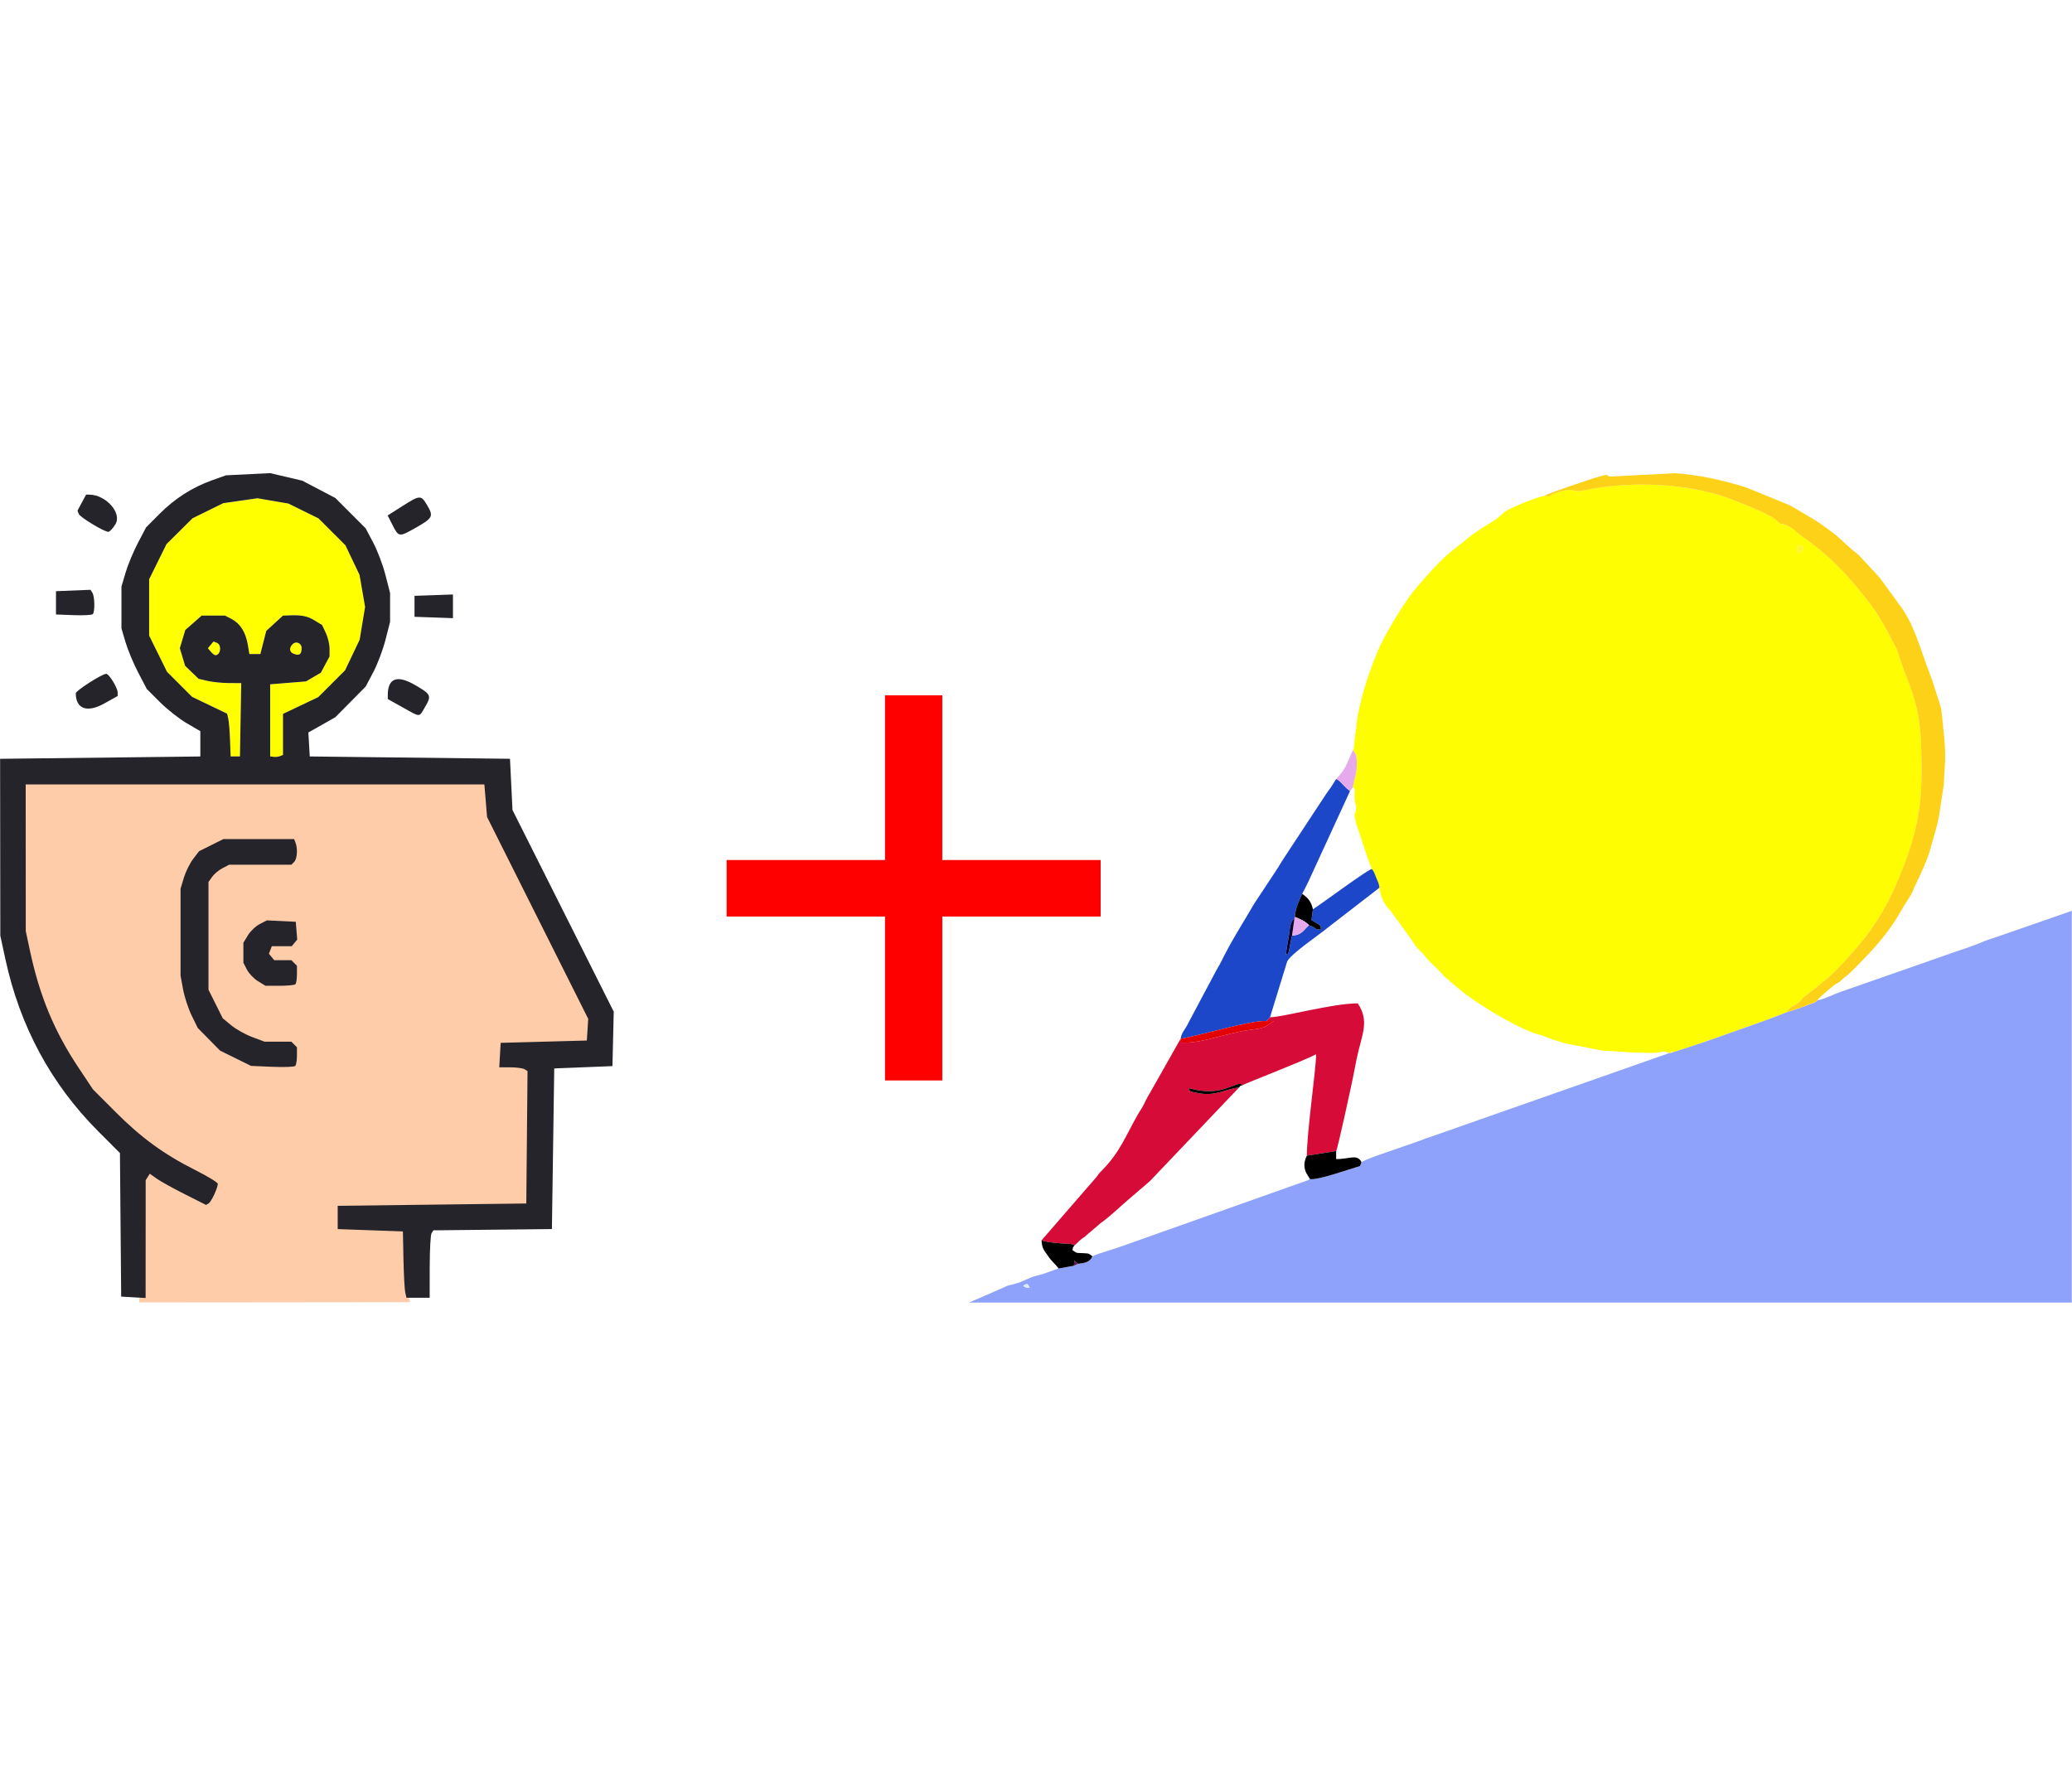 <?xml version="1.0" encoding="UTF-8" standalone="no"?>
<!-- Created with Inkscape (http://www.inkscape.org/) -->

<svg
   width="350"
   height="300"
   viewBox="0 0 350 300"
   version="1.1"
   id="svg1"
   xml:space="preserve"
   inkscape:version="1.3.2 (091e20e, 2023-11-25, custom)"
   sodipodi:docname="03363.svg"
   inkscape:export-filename="03363.png"
   inkscape:export-xdpi="96"
   inkscape:export-ydpi="96"
   xmlns:inkscape="http://www.inkscape.org/namespaces/inkscape"
   xmlns:sodipodi="http://sodipodi.sourceforge.net/DTD/sodipodi-0.dtd"
   xmlns="http://www.w3.org/2000/svg"
   xmlns:svg="http://www.w3.org/2000/svg"><sodipodi:namedview
     id="namedview1"
     pagecolor="#ffffff"
     bordercolor="#666666"
     borderopacity="1.0"
     inkscape:showpageshadow="2"
     inkscape:pageopacity="0.0"
     inkscape:pagecheckerboard="0"
     inkscape:deskcolor="#d1d1d1"
     inkscape:document-units="px"
     inkscape:zoom="0.41512266"
     inkscape:cx="-140.9222"
     inkscape:cy="132.49096"
     inkscape:window-width="1920"
     inkscape:window-height="1009"
     inkscape:window-x="-8"
     inkscape:window-y="-8"
     inkscape:window-maximized="1"
     inkscape:current-layer="layer1" /><defs
     id="defs1"><style
       type="text/css"
       id="style2">
   <![CDATA[
    .fil5 {fill:black}
    .fil8 {fill:#05002D}
    .fil4 {fill:#1C47C9}
    .fil11 {fill:#62155A}
    .fil1 {fill:#8EA2FB}
    .fil2 {fill:#D70B37}
    .fil10 {fill:#DBECF9}
    .fil6 {fill:#E30101}
    .fil7 {fill:#E6AAEC}
    .fil3 {fill:#FED119}
    .fil9 {fill:#FEF42F}
    .fil0 {fill:#FFFD02}
   ]]>
  </style></defs><g
     inkscape:label="Ebene 1"
     inkscape:groupmode="layer"
     id="layer1"
     transform="translate(-110.629,-124.825)"><g
       id="Ebene_x0020_1"
       transform="matrix(1.53,0,0,1.53,37.691,487.752)"
       inkscape:label="Ebene 1"
       inkscape:groupmode="layer"
       style="clip-rule:evenodd;fill-rule:evenodd;image-rendering:optimizeQuality;shape-rendering:geometricPrecision;text-rendering:geometricPrecision">
  
 </g><g
       id="g1"
       transform="matrix(0.467,0,0,0.467,112.32,146.47)"><g
         id="g22"
         transform="matrix(-3.183,0,0,3.183,570.515,-272.521)"><path
           style="fill:#ffccaa;stroke:#ffccaa"
           d="m 134.547,217.946 c 0.245,-2.306 0.199,-4.63 0.268,-6.945 2.469,-0.088 4.939,-0.176 7.408,-0.265 -0.258,-0.8 0.568,-2.671 -0.519,-2.652 -6.971,-0.086 -13.941,-0.172 -20.912,-0.258 -0.047,-5.015 -0.094,-10.03 -0.141,-15.045 0.784,-1.122 3.642,0.529 3.161,-1.297 -0.121,-0.917 0.3,-2.393 -1.149,-1.942 -2.917,-0.079 -5.834,-0.158 -8.751,-0.237 -0.007,-1.209 -0.467,-2.51 0.384,-3.546 3.65,-7.285 7.301,-14.57 10.951,-21.854 0.102,-1.235 0.205,-2.469 0.307,-3.704 17.374,0 34.749,0 52.123,0 -0.027,5.611 0.043,11.233 -0.044,16.838 -1.049,5.964 -3.227,11.744 -6.823,16.651 -1.435,2.231 -3.611,3.875 -5.472,5.736 -2.746,2.67 -6.369,4.077 -9.491,6.162 0.136,1.764 1.43,3.076 2.875,1.626 1.658,-0.847 3.357,-1.648 4.852,-2.77 0.9,1.126 0.288,2.691 0.468,4.026 0.002,3.367 0.004,6.733 0.006,10.1 -9.881,-0.009 -19.762,-0.018 -29.643,-0.028 0.046,-0.198 0.093,-0.397 0.14,-0.595 z m 19.282,-26.619 c 1.456,-0.491 2.514,-1.533 3.517,-2.651 1.804,-1.785 2.374,-4.479 2.736,-6.918 -0.034,-3.286 0.067,-6.592 -0.05,-9.866 -0.529,-1.927 -1.359,-4.147 -3.434,-4.786 -1.522,-1.116 -3.437,-0.559 -5.191,-0.689 -1.411,0 -2.822,0 -4.233,0 -0.94,1.579 0.016,3.526 1.872,2.91 1.88,0.054 3.812,-0.108 5.66,0.08 1.247,0.531 2.565,1.608 2.201,3.102 -0.052,3.719 0.104,7.487 -0.077,11.176 -0.805,1.328 -1.114,3.051 -2.521,3.9 -1.681,1.238 -3.701,2.117 -5.815,1.851 -1.318,-0.371 -1.94,0.914 -1.631,2.039 0.618,1.717 3.199,0.527 4.698,0.74 0.831,0.032 1.514,-0.607 2.268,-0.889 z m -2.557,-8.758 c 1.352,-0.789 1.893,-2.284 1.665,-3.758 -0.004,-1.487 -1.475,-2.792 -2.839,-3.148 -1.038,0.05 -2.075,0.099 -3.113,0.149 -0.025,0.963 -0.536,2.381 0.635,2.778 0.912,0.132 2.34,-0.486 2.417,0.861 -0.459,1.206 -1.818,0.457 -2.672,0.849 -1.268,1.049 -0.361,3.659 1.623,2.787 0.846,0.021 1.615,0.113 2.283,-0.517 z"
           id="path7" /><path
           style="fill:#ffff00"
           d="m 148.547,156.986 -0.331,-0.137 v -2.33 -2.33 l -2,-0.95 -2,-0.95 -1.527,-1.527 -1.527,-1.527 -0.828,-1.735 -0.828,-1.735 -0.309,-1.869 -0.309,-1.869 0.316,-1.82 0.316,-1.82 0.801,-1.679 0.801,-1.679 1.529,-1.529 1.529,-1.529 1.713,-0.843 1.713,-0.843 1.756,-0.301 1.756,-0.301 1.945,0.28 1.945,0.28 1.743,0.858 1.743,0.858 1.479,1.468 1.479,1.468 0.987,1.997 0.987,1.997 v 3.202 3.202 l -1.015,2.055 -1.015,2.055 -1.424,1.424 -1.424,1.424 -1.992,0.958 -1.992,0.958 -0.132,0.577 c -0.072,0.317 -0.162,1.411 -0.199,2.429 l -0.067,1.852 h -0.529 -0.529 l -0.073,-4.167 -0.073,-4.167 1.396,-0.006 c 0.768,-0.003 1.856,-0.113 2.418,-0.243 l 1.022,-0.237 0.77,-0.738 0.77,-0.738 0.301,-1.003 0.301,-1.003 -0.31,-1.034 -0.31,-1.034 -0.932,-0.818 -0.932,-0.818 h -1.327 -1.327 l -0.741,0.383 c -0.964,0.499 -1.6,1.494 -1.836,2.874 l -0.189,1.109 h -0.625 -0.625 l -0.333,-1.313 -0.333,-1.313 -0.949,-0.869 -0.949,-0.869 -0.731,-0.029 c -1.392,-0.056 -2.058,0.08 -2.886,0.587 l -0.832,0.509 -0.425,0.896 c -0.234,0.493 -0.425,1.296 -0.425,1.786 v 0.89 l 0.493,0.922 0.493,0.922 0.845,0.496 0.845,0.496 2.036,0.165 2.036,0.165 v 4.097 4.097 l -0.397,0.052 c -0.218,0.029 -0.546,-0.01 -0.728,-0.085 z m -2.271,-11.646 c -0.309,-0.309 -0.19,-1.085 0.188,-1.23 0.408,-0.156 0.958,0.286 0.958,0.769 0,0.174 -0.188,0.388 -0.419,0.476 -0.518,0.199 -0.513,0.199 -0.728,-0.016 z m 9.26,0 c -0.313,-0.313 -0.187,-1.086 0.201,-1.235 l 0.378,-0.145 0.316,0.381 0.316,0.381 -0.329,0.397 c -0.358,0.432 -0.608,0.494 -0.882,0.22 z"
           id="path6" /><path
           style="fill:#24242a"
           d="m 131.544,215.036 c -0.002,-1.928 -0.097,-3.652 -0.211,-3.832 l -0.207,-0.326 -6.734,-0.071 -6.734,-0.071 -0.132,-9.128 -0.132,-9.128 -3.307,-0.132 -3.307,-0.132 -0.074,-3.094 -0.074,-3.094 5.753,-11.459 5.753,-11.459 0.142,-2.91 0.142,-2.91 11.377,-0.132 11.377,-0.132 0.079,-1.362 0.079,-1.362 -1.534,-0.868 -1.534,-0.868 -1.72,-1.74 -1.72,-1.74 -0.866,-1.635 c -0.477,-0.899 -1.102,-2.555 -1.389,-3.679 l -0.523,-2.044 v -1.635 -1.635 l 0.523,-2.044 c 0.287,-1.124 0.913,-2.78 1.389,-3.68 l 0.866,-1.637 1.72,-1.722 1.72,-1.722 1.882,-0.985 1.882,-0.985 1.822,-0.428 1.822,-0.428 2.514,0.124 2.514,0.124 1.57,0.561 c 2.262,0.809 4.229,2.066 5.978,3.822 l 1.529,1.535 0.928,1.773 c 0.51,0.975 1.14,2.487 1.398,3.36 l 0.47,1.587 v 2.381 2.381 l -0.47,1.587 c -0.259,0.873 -0.906,2.421 -1.439,3.439 l -0.968,1.851 -1.493,1.494 c -0.821,0.822 -2.19,1.901 -3.043,2.399 l -1.55,0.906 v 1.438 1.438 l 11.377,0.132 11.377,0.132 -0.012,10.054 -0.012,10.054 -0.585,2.696 c -1.652,7.618 -5.199,14.182 -10.566,19.555 l -2.444,2.446 -0.07,8.157 -0.07,8.157 -1.389,0.08 -1.389,0.08 -0.004,-6.695 -0.004,-6.695 -0.233,-0.368 -0.233,-0.368 -0.778,0.554 c -0.428,0.305 -1.867,1.103 -3.199,1.775 l -2.421,1.221 -0.295,-0.182 c -0.307,-0.19 -1.035,-1.753 -1.035,-2.223 0,-0.149 1.161,-0.856 2.58,-1.571 3.57,-1.8 6.115,-3.658 9.076,-6.623 l 2.527,-2.532 1.643,-2.469 c 2.768,-4.159 4.412,-8.124 5.522,-13.307 l 0.474,-2.216 0.004,-8.334 0.004,-8.334 h -26.062 -26.061 l -0.154,1.852 -0.154,1.852 -5.747,11.469 -5.747,11.469 0.08,1.231 0.08,1.231 4.895,0.132 4.895,0.132 0.08,1.389 0.08,1.389 -1.271,0.004 c -0.699,0.002 -1.421,0.1 -1.606,0.217 l -0.335,0.213 0.07,7.522 0.07,7.522 10.716,0.132 10.716,0.132 v 1.323 1.323 l -3.704,0.132 -3.704,0.132 -0.065,3.175 c -0.036,1.746 -0.127,3.443 -0.203,3.77 l -0.139,0.595 h -1.318 -1.318 z m 18.128,-62.115 v -4.097 l -2.036,-0.165 -2.036,-0.165 -0.845,-0.496 -0.845,-0.496 -0.493,-0.922 -0.493,-0.922 v -0.89 c 0,-0.49 0.191,-1.293 0.425,-1.786 l 0.425,-0.896 0.832,-0.509 c 0.828,-0.507 1.494,-0.642 2.886,-0.587 l 0.731,0.029 0.949,0.869 0.949,0.869 0.333,1.313 0.333,1.313 h 0.625 0.625 l 0.189,-1.109 c 0.235,-1.379 0.872,-2.375 1.836,-2.874 l 0.741,-0.383 h 1.327 1.327 l 0.932,0.818 0.932,0.818 0.31,1.034 0.31,1.034 -0.301,1.003 -0.301,1.003 -0.77,0.738 -0.77,0.738 -1.022,0.237 c -0.562,0.13 -1.65,0.24 -2.418,0.243 l -1.396,0.006 0.073,4.167 0.073,4.167 h 0.529 0.529 l 0.067,-1.852 c 0.037,-1.019 0.127,-2.112 0.199,-2.429 l 0.132,-0.577 1.992,-0.958 1.992,-0.958 1.424,-1.424 1.424,-1.424 1.015,-2.055 1.015,-2.055 v -3.202 -3.202 l -0.987,-1.997 -0.987,-1.997 -1.479,-1.468 -1.479,-1.468 -1.743,-0.858 -1.743,-0.858 -1.945,-0.28 -1.945,-0.28 -1.756,0.301 -1.756,0.301 -1.713,0.843 -1.713,0.843 -1.529,1.529 -1.529,1.529 -0.801,1.679 -0.801,1.679 -0.316,1.82 -0.316,1.82 0.309,1.869 0.309,1.869 0.828,1.735 0.828,1.735 1.527,1.527 1.527,1.527 2,0.95 2,0.95 v 2.33 2.33 l 0.331,0.137 c 0.182,0.075 0.509,0.113 0.728,0.085 l 0.397,-0.052 z m -2.667,-7.565 c 0.489,-0.188 0.543,-0.668 0.122,-1.089 -0.398,-0.398 -1.026,-0.129 -1.026,0.44 0,0.722 0.249,0.9 0.904,0.649 z m 9.414,-0.236 0.329,-0.397 -0.316,-0.381 -0.316,-0.381 -0.378,0.145 c -0.585,0.225 -0.448,1.411 0.163,1.411 0.103,0 0.336,-0.179 0.517,-0.397 z m -9.591,47.078 c -0.109,-0.112 -0.198,-0.635 -0.198,-1.164 v -0.961 l 0.318,-0.318 0.318,-0.318 h 1.525 1.525 l 1.399,-0.524 c 0.769,-0.288 1.837,-0.885 2.372,-1.327 l 0.973,-0.803 0.812,-1.626 0.812,-1.626 v -6.117 -6.117 l -0.413,-0.59 c -0.227,-0.324 -0.757,-0.767 -1.177,-0.985 l -0.765,-0.395 h -3.532 -3.532 l -0.318,-0.318 c -0.339,-0.339 -0.422,-1.485 -0.157,-2.174 l 0.161,-0.419 h 4.021 4.021 l 1.382,0.689 1.382,0.689 0.676,0.887 c 0.372,0.488 0.845,1.447 1.051,2.131 l 0.375,1.245 v 4.936 4.936 l -0.29,1.57 c -0.159,0.863 -0.599,2.202 -0.976,2.974 l -0.687,1.404 -1.269,1.289 -1.269,1.289 -1.762,0.868 -1.762,0.868 -2.408,0.103 c -1.324,0.057 -2.497,0.012 -2.607,-0.1 z m -0.022,-9.287 c -0.097,-0.097 -0.176,-0.609 -0.176,-1.138 v -0.961 l 0.318,-0.318 0.318,-0.318 h 0.973 0.973 l 0.302,-0.363 0.302,-0.363 -0.165,-0.43 -0.165,-0.43 h -1.13 -1.13 l -0.314,-0.378 -0.314,-0.378 0.083,-1.011 0.083,-1.011 1.643,-0.079 1.643,-0.079 0.816,0.422 c 0.449,0.232 1.049,0.803 1.333,1.269 l 0.516,0.847 9.9e-4,1.138 9.9e-4,1.138 -0.41,0.792 c -0.225,0.436 -0.791,1.025 -1.257,1.309 l -0.847,0.516 -1.61,9.9e-4 c -0.885,5.4e-4 -1.689,-0.078 -1.786,-0.175 z m -14.702,-31.456 c -0.798,-1.353 -0.738,-1.487 1.153,-2.574 2.003,-1.152 3.049,-0.749 3.053,1.178 l 9.9e-4,0.44 -1.697,0.949 c -2.054,1.149 -1.838,1.148 -2.511,0.008 z m 36.42,-0.451 -1.521,-0.851 9.9e-4,-0.4 c 0.001,-0.525 0.979,-2.12 1.299,-2.12 0.47,0 3.462,1.914 3.461,2.214 -0.006,1.783 -1.297,2.243 -3.24,1.156 z m -39.621,-11.043 v -1.344 l 2.183,0.077 2.183,0.077 v 1.191 1.191 l -2.183,0.077 -2.183,0.077 z m 40.932,0.892 c -0.256,-0.256 -0.228,-2.005 0.039,-2.426 l 0.218,-0.343 1.961,0.079 1.961,0.079 v 1.323 1.323 l -1.996,0.076 c -1.098,0.042 -2.08,-0.008 -2.183,-0.11 z m -36.664,-9.798 c -1.978,-1.115 -2.083,-1.314 -1.345,-2.565 0.708,-1.2 0.804,-1.197 2.838,0.094 l 1.66,1.053 -0.532,1.043 c -0.729,1.428 -0.748,1.431 -2.622,0.375 z m 34.09,-0.421 c -0.767,-1.249 1.028,-3.315 2.923,-3.363 l 0.403,-0.01 0.491,0.912 0.491,0.912 -0.143,0.373 c -0.147,0.384 -2.877,2.037 -3.364,2.037 -0.15,0 -0.51,-0.387 -0.801,-0.86 z"
           id="path5" /></g><g
         id="_163203744"
         style="clip-rule:evenodd;fill-rule:evenodd;image-rendering:optimizeQuality;shape-rendering:geometricPrecision;text-rendering:geometricPrecision"
         transform="matrix(6.5979889e-4,0,0,6.5979889e-4,346.913,124.829)">
   <path
   class="fil0"
   d="m 457491,41235 c -3225,4966 -3184,1286 -3356,1230 -517,-3146 -373,-1640 1750,-3135 l 1607,1904 z M 315366,12397 c -3529,454 -20627,7138 -22684,9536 -3043,3546 -11650,7817 -16919,11827 l -12692,10136 c -5797,4834 -17949,18422 -22124,24378 -5373,7667 -13121,20410 -16761,28895 -4732,11031 -10896,29297 -11968,42143 -256,3055 -547,3715 -893,6763 -324,2857 -222,4526 -813,5920 1088,1445 1524,1583 1865,4177 220,1668 197,4315 47,6006 -337,3805 -1578,6560 -2068,10109 1771,1231 825,18 1003,5935 111,3715 926,3057 792,5839 -174,3625 -2286,1073 1224,11588 l 5276,15862 c 914,2659 1438,3113 2021,5515 660,771 357,-68 1462,2081 233,454 730,1810 964,2406 1012,2575 1520,2991 1866,5731 206,4022 2678,9664 6005,12531 l 11703,16198 c 1065,1520 1758,2947 3143,4468 1592,1748 2619,2327 4109,4345 2241,3035 6838,6921 9119,9482 971,1089 943,1214 2043,2184 132,116 342,257 475,370 134,113 336,263 470,375 134,112 320,280 453,391 l 3201,2718 c 9425,8736 31720,22153 43632,26543 1887,696 3485,892 5799,1811 3765,1496 8224,3013 12068,3995 l 19092,3737 c 3211,641 4809,189 7917,537 4038,453 17973,1177 22907,772 4814,-396 1763,-1506 6751,201 h 846 c 619,-1254 44,-1431 845,-342 10799,-3384 20587,-6694 31502,-10645 10595,-3835 21371,-7379 31090,-11361 2635,-4099 4450,-3268 7356,-5944 1421,-1308 1165,-1706 2391,-2628 5426,-4087 11719,-8911 16728,-13853 962,-950 1581,-1661 2470,-2544 2905,-2886 6003,-6493 8865,-9723 12321,-13906 20270,-29030 26686,-46201 8532,-22836 10085,-36616 9384,-62666 -516,-19166 -3084,-27931 -9641,-44244 -1731,-4306 -2814,-9428 -4950,-13515 -3730,-7136 -8567,-16275 -13488,-22677 -11036,-14357 -21499,-25993 -36453,-36259 -2849,-1955 -6533,-6057 -10521,-7178 -3554,-999 172,901 -2355,-503 -477,-266 -2007,-1784 -2540,-2236 -4518,-3830 -26908,-12287 -32089,-13766 -22823,-6512 -50439,-6967 -72907,-2185 -7426,1581 -3736,-2409 -15632,1415 -5220,1678 -781,2258 -6069,1552 z"
   id="path7-2"
   inkscape:connector-curvature="0"
   style="fill:#fffd02" />
   <path
   class="fil1"
   d="m 29715,445378 c 2658,-1372 2031,-1163 3525,1143 -1698,80 -484,365 -2102,-181 -1351,-455 -820,-508 -1423,-963 z m 435301,-156415 -845,892 c -5017,2052 -10866,4155 -16039,5700 -9719,3982 -20495,7526 -31090,11361 -10915,3951 -20703,7261 -31502,10645 l -845,342 h -846 l -131906,46298 c -2537,709 -2866,1099 -5576,2032 l -21359,7388 c -2437,910 -7968,2746 -9881,4118 l -829,2108 c -5360,1526 -23127,7905 -27446,7144 l -1099,626 -103005,36515 c -4847,1803 -10813,3156 -15149,5182 -1231,3202 -4363,3757 -7859,4127 l -2253,1061 -8449,1528 c -4068,1200 -6368,2544 -11488,3780 -6223,1500 -6540,3299 -15112,5309 -2537,595 -1402,440 -2982,1095 L -1,454679 H 604520 V 239925 l -43296,15042 c -3578,984 -5310,1928 -8618,3219 -5916,2309 -12027,4097 -17524,6148 l -57022,19917 c -3695,1228 -9961,4455 -13044,4711 z"
   id="path9"
   inkscape:connector-curvature="0"
   style="fill:#8ea2fb" />
   <path
   class="fil2"
   d="m 164967,298263 -2132,2120 4156,-62 c -3701,2497 -4385,3814 -10575,4542 -16560,1947 -27584,7807 -40135,7310 l -320,-2140 -16871,29828 c -1650,2630 -2315,4308 -3823,7168 -1041,1973 -1358,2141 -2250,3669 -7135,12227 -9881,21194 -20523,31897 -1639,1648 -1295,1426 -2659,3258 l -30098,34685 c 2410,1157 10016,1698 13545,1884 571,30 2046,67 2533,166 1423,288 1764,708 1934,806 1020,-850 1414,-1327 2469,-2330 1662,-1578 1776,-1364 3339,-2595 1200,-946 1356,-1305 2733,-2341 l 5915,-5074 c 5325,-3749 10134,-8617 15099,-12805 l 11826,-10156 48829,-51293 c -6610,555 -12516,4743 -21484,3217 -7270,-1237 -4998,-1190 -6101,-2921 19636,5687 26118,-4944 29656,-1633 1331,-961 32837,-13012 40204,-16910 0,8262 -5073,42226 -5073,55594 l 16065,-2526 c 928,-1673 8340,-35954 9235,-40449 710,-3566 1177,-6163 1949,-9888 2822,-13619 7326,-20664 652,-30631 -14003,0 -41058,7609 -48095,7609 z"
   id="path11"
   inkscape:connector-curvature="0"
   style="fill:#d70b37" />
   <path
   class="fil3"
   d="m 315366,12398 c 5288,706 849,126 6069,-1552 11896,-3824 8207,166 15632,-1415 22468,-4782 50084,-4327 72907,2185 5181,1479 27571,9936 32089,13766 533,452 2063,1970 2540,2236 2526,1404 -1199,-495 2355,503 3988,1121 7672,5223 10521,7178 14954,10267 25417,21902 36453,36259 4921,6402 9758,15541 13488,22677 2136,4087 3219,9209 4950,13515 6557,16313 9124,25078 9641,44244 701,26051 -852,39830 -9384,62666 -6416,17171 -14365,32296 -26686,46201 -2862,3230 -5960,6837 -8865,9723 -889,884 -1508,1595 -2470,2544 -5009,4942 -11301,9765 -16728,13853 -1225,923 -970,1320 -2391,2628 -2906,2675 -4720,1844 -7356,5944 5173,-1545 11022,-3648 16039,-5700 l 845,-892 c 1414,-2112 9694,-8665 9844,-8757 1814,-1117 846,-141 2631,-1609 1152,-948 1382,-1398 2590,-2317 2641,-2008 2964,-2369 5018,-4437 9620,-9681 18724,-19287 25402,-31243 2837,-5080 5190,-7745 6932,-11669 390,-879 739,-1986 1241,-2986 2691,-5359 6932,-14484 8421,-20326 1941,-7620 3609,-11344 4809,-18865 l 2467,-16134 c 362,-10807 1320,-12632 270,-24993 l -1493,-14791 c -207,-2031 -1039,-4613 -1864,-7065 -1725,-5117 -2945,-9607 -4889,-14558 -4758,-12120 -7777,-25190 -15572,-36002 -1104,-1533 -946,-914 -2131,-2942 L 499039,57091 487651,44805 c -1285,-1213 -1670,-1262 -2828,-2245 -7784,-6601 -6146,-6437 -18107,-14867 -907,-639 -1581,-1077 -2531,-1696 l -11680,-6921 c -1261,-722 -1753,-1115 -3290,-1783 L 425801,7733 C 413157,3870 400850,981 387032,-5 l -34915,1827 c -4162,111 1062,-2397 -8744,623 -2272,700 -25386,8311 -28009,9947 z"
   id="path13"
   inkscape:connector-curvature="0"
   style="fill:#fed119" />
   <path
   class="fil4"
   d="m 115962,310032 c 10566,-1670 38677,-10293 46873,-9649 l 2132,-2120 9325,-30315 c 1285,-3983 18158,-15196 22502,-18928 l 28170,-21779 c -347,-2740 -855,-3156 -1866,-5731 -234,-595 -731,-1951 -964,-2406 -1105,-2149 -802,-1310 -1462,-2081 -3192,987 -27181,18878 -32205,22055 l -751,5921 c 6508,3808 4664,2869 5236,5248 -5103,-525 -1361,-582 -6604,-2417 -2971,2304 -3319,5209 -9314,5723 -499,2003 -781,3344 -1086,5194 -1054,6382 -1130,4107 -2250,5356 343,-3904 1115,-7221 1694,-11028 691,-4542 523,-6754 2987,-9157 l 204,-642 c 79,-4154 2637,-9780 4014,-12652 1211,-2203 2295,-4515 3417,-6758 l 22822,-49625 c -1645,-1199 -2194,-1735 -3711,-3315 -642,-669 -1009,-1165 -1647,-1733 -1721,-1530 -807,-723 -2252,-1561 -1118,1756 -1657,2733 -2713,4319 -942,1414 -1870,2553 -2873,4053 l -22485,34157 c -2067,3086 -3512,5709 -5579,8794 l -11438,17309 c -5397,9390 -9856,16031 -15514,26760 -1927,3655 -2869,5877 -5006,9368 l -14996,28191 c -2368,5025 -4013,5546 -4659,9449 z"
   id="path15"
   inkscape:connector-curvature="0"
   style="fill:#1c47c9" />
   <path
   class="fil5"
   d="m 185161,374149 c -1011,1842 -1599,4379 -1244,6518 509,3077 1687,4044 2936,6324 4319,761 22086,-5618 27446,-7144 l 829,-2108 c -2387,-4714 -6413,-1691 -13902,-1691 v -4426 l -16065,2526 z"
   id="path17"
   inkscape:connector-curvature="0"
   style="fill:#000000" />
   <path
   class="fil5"
   d="m 49038,436029 8449,-1528 149,-2735 2104,1675 c 3496,-370 6628,-926 7859,-4127 -2138,-1476 -1405,-1538 -5022,-1702 -4365,-199 -3227,129 -5930,-1681 744,-2807 -350,-388 1102,-2536 -171,-98 -511,-518 -1934,-806 -487,-99 -1962,-136 -2533,-166 -3529,-187 -11135,-727 -13545,-1884 90,4631 1627,5727 3544,8613 2144,3227 3845,4128 5757,6877 z"
   id="path19"
   inkscape:connector-curvature="0"
   style="fill:#000000" />
   <path
   class="fil6"
   d="m 115962,310032 320,2140 c 12550,497 23575,-5362 40135,-7310 6190,-728 6874,-2045 10575,-4542 l -4156,62 c -8197,-643 -36307,7980 -46873,9649 z"
   id="path21"
   inkscape:connector-curvature="0"
   style="fill:#e30101" />
   <path
   class="fil5"
   d="m 178581,243277 c 2663,971 6040,2536 7766,4555 5243,1834 1501,1891 6604,2417 -571,-2379 1272,-1440 -5236,-5248 l 751,-5921 c -781,-4119 -2836,-6468 -5871,-8455 -1377,2872 -3935,8498 -4014,12652 z"
   id="path23"
   inkscape:connector-curvature="0"
   style="fill:#000000" />
   <path
   class="fil7"
   d="m 201225,167633 c 1445,838 531,31 2252,1561 638,567 1005,1064 1647,1733 1517,1581 2066,2116 3711,3315 431,-515 1117,-1421 1521,-1956 490,-3549 1732,-6304 2068,-10109 150,-1691 173,-4338 -47,-6006 -342,-2594 -777,-2732 -1865,-4177 -612,896 -62,-428 -922,1601 -2307,5438 -3585,9224 -8364,14038 z"
   id="path25"
   inkscape:connector-curvature="0"
   style="fill:#e6aaec" />
   <path
   class="fil7"
   d="m 177033,253554 c 5995,-514 6343,-3419 9314,-5723 -1727,-2018 -5103,-3584 -7766,-4555 l -204,642 z"
   id="path27"
   inkscape:connector-curvature="0"
   style="fill:#e6aaec" />
   <path
   class="fil5"
   d="m 147960,336801 c 1403,-1666 461,-663 2070,-1336 -3537,-3311 -10020,7320 -29656,1633 1103,1731 -1168,1684 6101,2921 8967,1526 14874,-2662 21484,-3217 z"
   id="path29"
   inkscape:connector-curvature="0"
   style="fill:#000000" />
   <path
   class="fil8"
   d="m 177033,253554 1344,-9636 c -2464,2404 -2296,4616 -2987,9157 -578,3807 -1351,7124 -1694,11028 1119,-1248 1196,1027 2250,-5356 306,-1849 587,-3191 1086,-5194 z"
   id="path31"
   inkscape:connector-curvature="0"
   style="fill:#05002d" />
   <path
   class="fil9"
   d="m 454135,42466 c 173,56 131,3736 3356,-1230 l -1607,-1904 c -2123,1495 -2267,-11 -1750,3135 z"
   id="path33"
   inkscape:connector-curvature="0"
   style="fill:#fef42f" />
   <path
   class="fil10"
   d="m 29715,445378 c 603,454 72,507 1423,963 1618,546 404,261 2102,181 -1494,-2307 -867,-2515 -3525,-1143 z"
   id="path35"
   inkscape:connector-curvature="0"
   style="fill:#dbecf9" />
   <polygon
   class="fil11"
   points="57636,431766 57488,434501 59740,433441 "
   id="polygon37"
   style="fill:#62155a" />
  </g><path
         d="m 337.219,264.751 h 57.283 v 20.438 h -57.283 v 59.298 H 316.493 V 285.188 H 259.211 v -20.438 h 57.283 v -59.586 h 20.725 z"
         id="text1"
         style="font-size:21.333px;line-height:0.65;-inkscape-font-specification:'sans-serif, Normal';text-align:end;text-anchor:end;fill:#ff0000;stroke-width:13.493"
         aria-label="+" /></g></g></svg>
